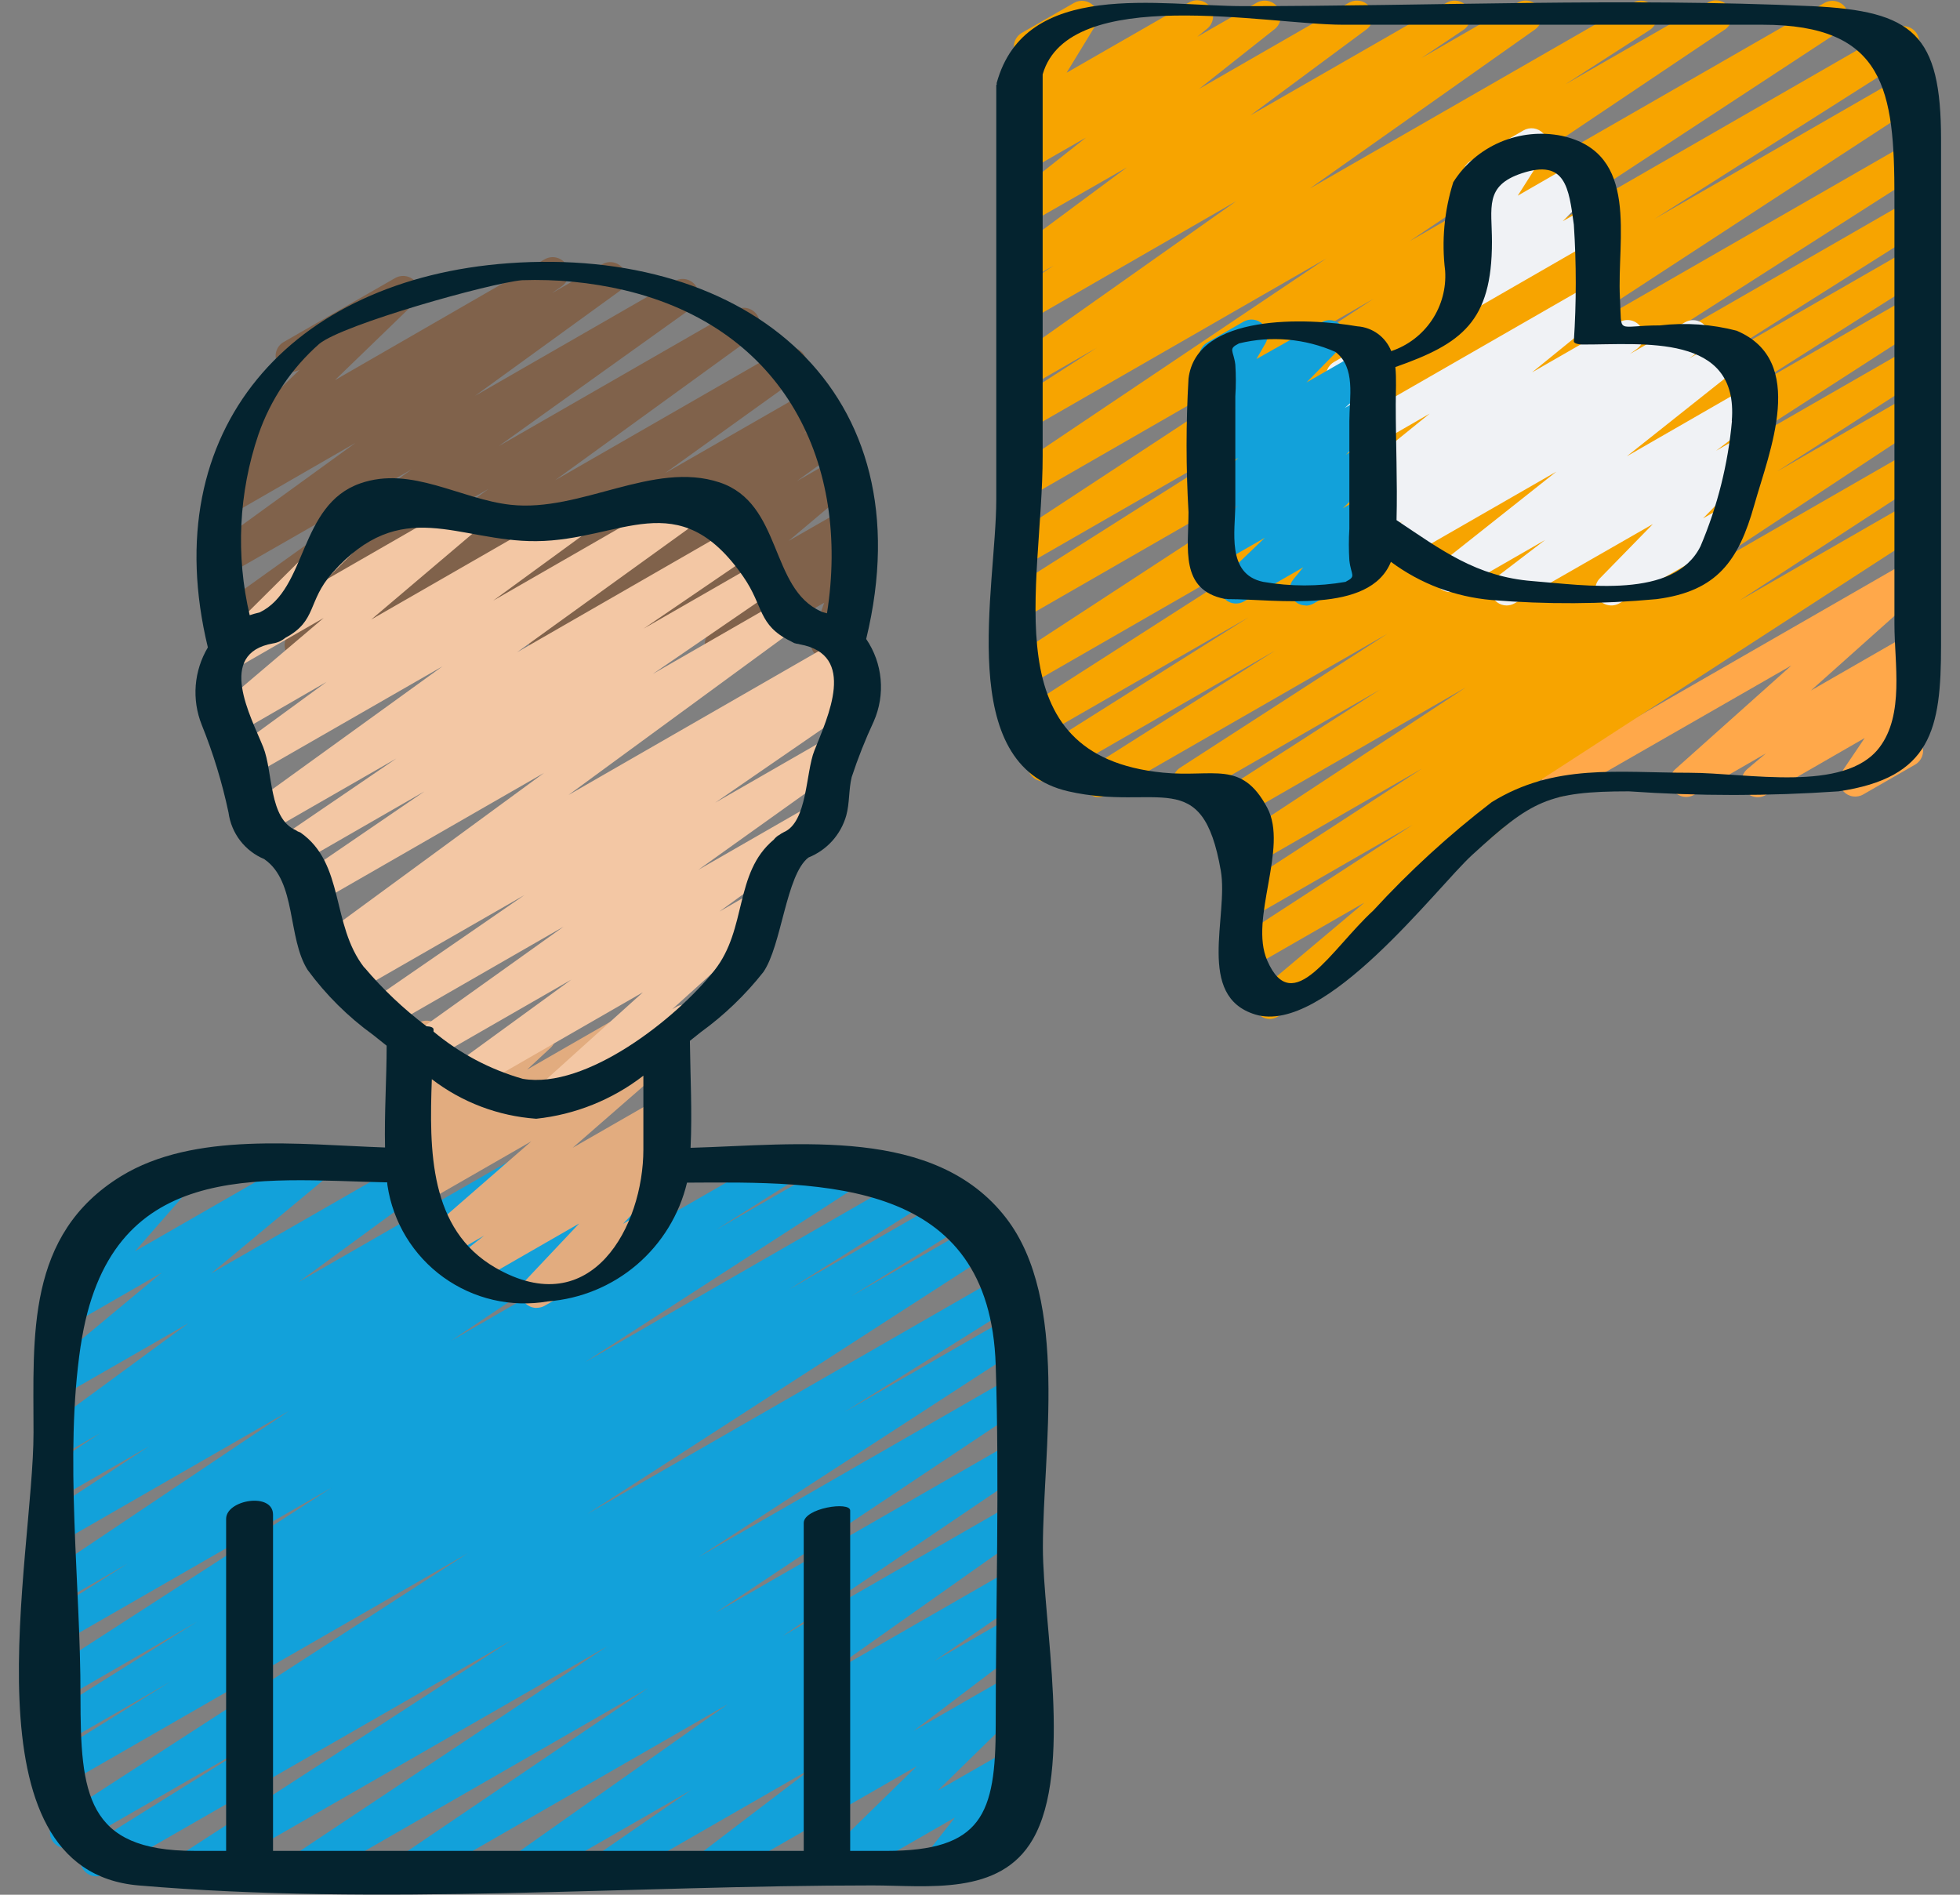 <svg width="60" height="58" viewBox="0 0 60 58" fill="none" xmlns="http://www.w3.org/2000/svg">
<rect x="0" y="0" width="60" height="58" fill="#808080" stroke="none"/>
<g id="satisfied_patients.svg" clip-path="url(#clip0_2116_13064)">
<path id="Vector" d="M5.842 57.646C5.736 57.648 5.632 57.614 5.546 57.551C5.461 57.489 5.398 57.4 5.367 57.298C5.337 57.196 5.341 57.087 5.378 56.987C5.415 56.888 5.483 56.803 5.573 56.746L15.638 50.221L3.19 57.374C3.079 57.436 2.948 57.452 2.825 57.42C2.702 57.387 2.596 57.308 2.53 57.2C2.464 57.091 2.444 56.961 2.472 56.837C2.501 56.713 2.577 56.606 2.684 56.537L8.073 53.17L2.259 56.511C2.148 56.574 2.018 56.592 1.895 56.56C1.772 56.529 1.666 56.45 1.599 56.342C1.533 56.234 1.511 56.104 1.539 55.98C1.566 55.856 1.641 55.747 1.747 55.678L14.323 47.544L2.022 54.617C1.911 54.675 1.781 54.69 1.66 54.656C1.539 54.622 1.435 54.543 1.37 54.435C1.305 54.328 1.284 54.201 1.311 54.078C1.338 53.956 1.411 53.849 1.515 53.78L5.212 51.479L2.022 53.314C1.912 53.373 1.782 53.388 1.661 53.355C1.54 53.322 1.435 53.243 1.37 53.136C1.305 53.029 1.284 52.901 1.311 52.779C1.338 52.656 1.411 52.549 1.515 52.479L6.033 49.643L2.022 51.954C1.912 52.009 1.786 52.022 1.667 51.988C1.548 51.955 1.446 51.879 1.381 51.774C1.317 51.669 1.294 51.544 1.318 51.423C1.342 51.303 1.41 51.196 1.509 51.123L10.152 45.538L2.022 50.211C1.912 50.271 1.783 50.286 1.662 50.253C1.541 50.22 1.437 50.142 1.372 50.035C1.307 49.928 1.285 49.8 1.311 49.677C1.338 49.555 1.41 49.447 1.514 49.376L3.921 47.855L2.022 48.947C1.913 49.013 1.781 49.033 1.657 49.003C1.532 48.973 1.424 48.895 1.356 48.787C1.288 48.678 1.265 48.547 1.293 48.422C1.32 48.297 1.395 48.188 1.503 48.117L8.852 43.188L2.022 47.114C1.912 47.173 1.783 47.189 1.662 47.157C1.541 47.124 1.436 47.047 1.37 46.941C1.305 46.835 1.282 46.708 1.307 46.586C1.332 46.464 1.403 46.356 1.505 46.285L4.568 44.269L2.02 45.731C1.91 45.79 1.783 45.806 1.662 45.775C1.541 45.743 1.437 45.667 1.37 45.562C1.304 45.457 1.281 45.33 1.306 45.208C1.331 45.086 1.401 44.978 1.503 44.907L3.078 43.863L2.019 44.474C1.911 44.534 1.784 44.551 1.663 44.521C1.543 44.491 1.438 44.417 1.37 44.314C1.301 44.21 1.274 44.084 1.295 43.961C1.316 43.838 1.383 43.728 1.482 43.653L5.773 40.503L2.024 42.657C1.917 42.718 1.792 42.737 1.672 42.71C1.553 42.683 1.447 42.613 1.377 42.513C1.306 42.413 1.276 42.289 1.292 42.168C1.308 42.047 1.37 41.936 1.464 41.858L4.952 38.958L2.084 40.609C1.984 40.669 1.865 40.691 1.75 40.67C1.634 40.65 1.53 40.59 1.456 40.499C1.381 40.409 1.341 40.295 1.344 40.178C1.346 40.061 1.39 39.948 1.468 39.861L3.312 37.751C3.197 37.804 3.066 37.811 2.946 37.771C2.826 37.73 2.726 37.645 2.667 37.532C2.609 37.42 2.596 37.29 2.632 37.169C2.668 37.048 2.749 36.945 2.859 36.883L5.359 35.447C5.46 35.39 5.577 35.37 5.69 35.39C5.804 35.411 5.906 35.471 5.98 35.559C6.055 35.647 6.096 35.759 6.096 35.874C6.096 35.989 6.055 36.101 5.98 36.189L4.134 38.302L9.389 35.283C9.495 35.22 9.621 35.199 9.742 35.224C9.862 35.25 9.969 35.32 10.04 35.421C10.111 35.522 10.142 35.646 10.125 35.769C10.109 35.891 10.047 36.002 9.951 36.081L6.464 38.98L12.9 35.283C13.009 35.223 13.136 35.205 13.257 35.235C13.378 35.264 13.483 35.338 13.552 35.442C13.62 35.545 13.646 35.671 13.625 35.793C13.604 35.915 13.538 36.024 13.439 36.099L9.148 39.24L16.039 35.283C16.148 35.223 16.277 35.206 16.398 35.238C16.52 35.27 16.624 35.346 16.691 35.453C16.757 35.559 16.78 35.687 16.755 35.809C16.73 35.932 16.659 36.041 16.556 36.112L14.992 37.149L18.245 35.283C18.355 35.226 18.482 35.212 18.601 35.244C18.72 35.277 18.823 35.353 18.888 35.458C18.953 35.563 18.977 35.689 18.953 35.811C18.929 35.932 18.86 36.04 18.76 36.112L15.691 38.127L20.641 35.283C20.751 35.224 20.879 35.208 21 35.239C21.12 35.271 21.224 35.347 21.291 35.453C21.357 35.559 21.38 35.686 21.356 35.808C21.332 35.931 21.262 36.039 21.16 36.111L13.817 41.038L23.829 35.283C23.94 35.224 24.069 35.209 24.19 35.242C24.311 35.274 24.415 35.352 24.48 35.459C24.545 35.566 24.567 35.694 24.541 35.817C24.514 35.94 24.442 36.047 24.338 36.118L21.92 37.646L26.032 35.283C26.143 35.222 26.273 35.205 26.396 35.237C26.518 35.269 26.624 35.347 26.69 35.454C26.757 35.562 26.779 35.691 26.752 35.815C26.725 35.938 26.651 36.046 26.545 36.116L17.907 41.7L28.145 35.811C28.256 35.75 28.385 35.735 28.507 35.767C28.629 35.8 28.733 35.878 28.799 35.986C28.864 36.094 28.886 36.223 28.858 36.346C28.831 36.469 28.757 36.577 28.652 36.647L24.136 39.482L29.256 36.538C29.368 36.478 29.497 36.463 29.619 36.496C29.741 36.529 29.846 36.608 29.911 36.715C29.977 36.823 29.997 36.952 29.97 37.075C29.942 37.198 29.867 37.306 29.762 37.375L26.06 39.678L30.058 37.386C30.168 37.318 30.301 37.297 30.427 37.327C30.554 37.357 30.663 37.436 30.731 37.546C30.799 37.657 30.82 37.79 30.79 37.916C30.76 38.042 30.681 38.152 30.57 38.22L17.98 46.344L30.746 39.005C30.858 38.938 30.992 38.918 31.118 38.949C31.245 38.981 31.354 39.061 31.421 39.172C31.455 39.228 31.478 39.289 31.488 39.353C31.498 39.417 31.495 39.482 31.479 39.545C31.464 39.608 31.436 39.667 31.397 39.719C31.358 39.771 31.309 39.815 31.253 39.847L25.853 43.222L30.931 40.303C31.041 40.244 31.17 40.23 31.291 40.262C31.412 40.295 31.516 40.372 31.582 40.479C31.648 40.585 31.67 40.712 31.644 40.835C31.618 40.957 31.547 41.065 31.444 41.136L21.388 47.661L30.937 42.172C31.047 42.113 31.175 42.097 31.296 42.129C31.417 42.161 31.521 42.237 31.588 42.343C31.654 42.448 31.677 42.575 31.653 42.697C31.628 42.82 31.558 42.928 31.456 43L21.909 49.366L30.935 44.178C31.044 44.117 31.173 44.1 31.294 44.131C31.415 44.163 31.52 44.239 31.587 44.345C31.653 44.45 31.677 44.578 31.653 44.701C31.628 44.823 31.558 44.932 31.456 45.005L23.958 50.081L30.933 46.071C31.042 46.008 31.171 45.989 31.293 46.019C31.415 46.048 31.522 46.124 31.59 46.23C31.658 46.336 31.682 46.464 31.659 46.587C31.635 46.711 31.564 46.821 31.462 46.893L24.954 51.489L30.933 48.052C31.042 47.984 31.174 47.962 31.3 47.99C31.426 48.019 31.536 48.096 31.605 48.205C31.674 48.313 31.698 48.445 31.67 48.572C31.643 48.698 31.567 48.808 31.458 48.878L28.61 50.842L30.931 49.509C31.039 49.437 31.171 49.41 31.298 49.436C31.426 49.461 31.538 49.536 31.61 49.644C31.682 49.752 31.709 49.884 31.683 50.012C31.658 50.139 31.583 50.251 31.475 50.324L27.967 52.986L30.931 51.283C31.034 51.224 31.156 51.204 31.273 51.228C31.39 51.252 31.495 51.317 31.567 51.411C31.64 51.506 31.675 51.624 31.666 51.743C31.657 51.861 31.605 51.973 31.52 52.056L28.707 54.81L30.938 53.53C31.037 53.473 31.152 53.452 31.264 53.471C31.376 53.489 31.478 53.546 31.553 53.632C31.627 53.718 31.67 53.827 31.673 53.94C31.676 54.054 31.64 54.165 31.57 54.254L30.608 55.476L30.784 55.378C30.859 55.331 30.945 55.305 31.034 55.303C31.122 55.3 31.21 55.322 31.287 55.365C31.364 55.408 31.428 55.471 31.472 55.547C31.516 55.623 31.539 55.71 31.538 55.798C31.536 55.886 31.511 55.972 31.465 56.047C31.419 56.122 31.353 56.184 31.275 56.224L28.902 57.583C28.804 57.639 28.689 57.659 28.577 57.64C28.465 57.621 28.364 57.564 28.29 57.479C28.215 57.393 28.173 57.285 28.169 57.172C28.166 57.058 28.202 56.947 28.271 56.858L29.233 55.636L25.844 57.583C25.741 57.642 25.619 57.662 25.502 57.639C25.385 57.615 25.28 57.55 25.208 57.455C25.135 57.36 25.1 57.242 25.109 57.124C25.118 57.005 25.17 56.893 25.255 56.81L28.067 54.063L21.939 57.583C21.832 57.644 21.705 57.661 21.585 57.632C21.464 57.603 21.359 57.531 21.29 57.428C21.221 57.326 21.194 57.201 21.214 57.079C21.233 56.957 21.299 56.848 21.396 56.772L24.904 54.096L18.837 57.583C18.727 57.644 18.598 57.661 18.477 57.63C18.355 57.599 18.25 57.523 18.182 57.418C18.115 57.312 18.091 57.185 18.115 57.062C18.139 56.94 18.209 56.831 18.311 56.759L21.159 54.795L16.303 57.583C16.194 57.644 16.066 57.661 15.945 57.63C15.824 57.6 15.719 57.525 15.651 57.42C15.583 57.315 15.558 57.189 15.581 57.066C15.604 56.944 15.673 56.834 15.773 56.761L22.282 52.165L12.863 57.583C12.753 57.642 12.625 57.657 12.505 57.626C12.384 57.594 12.28 57.519 12.213 57.413C12.146 57.308 12.123 57.181 12.146 57.059C12.17 56.937 12.24 56.829 12.341 56.756L19.84 51.674L9.57 57.579C9.46 57.645 9.329 57.665 9.204 57.635C9.08 57.605 8.972 57.528 8.904 57.419C8.836 57.31 8.813 57.179 8.84 57.054C8.868 56.929 8.943 56.82 9.05 56.75L18.591 50.394L6.087 57.578C6.013 57.621 5.928 57.645 5.842 57.646Z" fill="#12A1DA"/>
<path id="Path" d="M16.425 40.037C16.33 40.037 16.236 40.009 16.157 39.956C16.077 39.904 16.014 39.83 15.975 39.742C15.937 39.654 15.926 39.557 15.943 39.463C15.96 39.369 16.004 39.282 16.07 39.213L17.73 37.453L14.531 39.292C14.424 39.352 14.298 39.369 14.179 39.341C14.059 39.313 13.954 39.241 13.885 39.14C13.816 39.039 13.787 38.916 13.805 38.794C13.823 38.673 13.885 38.563 13.981 38.486L14.818 37.825L13.667 38.488C13.561 38.548 13.437 38.568 13.317 38.543C13.198 38.517 13.093 38.448 13.021 38.349C12.95 38.251 12.918 38.129 12.932 38.008C12.946 37.888 13.005 37.776 13.097 37.697L16.266 34.937L12.936 36.85C12.828 36.914 12.699 36.934 12.577 36.907C12.454 36.879 12.347 36.805 12.277 36.701C12.208 36.596 12.181 36.469 12.203 36.345C12.224 36.222 12.293 36.111 12.393 36.036L12.654 35.84C12.564 35.855 12.472 35.844 12.387 35.81C12.302 35.775 12.229 35.718 12.174 35.645C12.102 35.548 12.069 35.428 12.08 35.308C12.092 35.188 12.147 35.077 12.236 34.996L12.958 34.331L12.814 34.413C12.732 34.46 12.637 34.482 12.543 34.477C12.448 34.472 12.357 34.439 12.28 34.384C12.203 34.328 12.144 34.251 12.11 34.163C12.077 34.074 12.069 33.978 12.09 33.885L12.398 32.473C12.311 32.441 12.236 32.384 12.18 32.31C12.124 32.237 12.09 32.148 12.082 32.056C12.075 31.964 12.093 31.872 12.136 31.79C12.179 31.707 12.244 31.639 12.324 31.592L12.814 31.308C12.897 31.261 12.991 31.239 13.086 31.244C13.18 31.249 13.272 31.282 13.348 31.337C13.425 31.393 13.484 31.469 13.518 31.558C13.552 31.646 13.559 31.743 13.539 31.835L13.282 33.016L16.273 31.295C16.378 31.236 16.501 31.216 16.619 31.241C16.737 31.266 16.842 31.334 16.914 31.43C16.985 31.527 17.018 31.646 17.007 31.766C16.995 31.885 16.94 31.996 16.852 32.077L16.137 32.741L18.67 31.285C18.777 31.224 18.904 31.205 19.025 31.234C19.145 31.262 19.25 31.335 19.319 31.438C19.388 31.541 19.416 31.666 19.396 31.788C19.376 31.91 19.311 32.02 19.213 32.096L19.132 32.158L20.124 31.588C20.23 31.528 20.354 31.509 20.473 31.534C20.592 31.56 20.697 31.629 20.768 31.727C20.838 31.826 20.87 31.947 20.856 32.068C20.842 32.188 20.784 32.299 20.693 32.379L17.529 35.136L20.13 33.642C20.237 33.581 20.363 33.563 20.482 33.591C20.602 33.618 20.707 33.69 20.776 33.792C20.845 33.893 20.874 34.017 20.856 34.138C20.838 34.26 20.776 34.37 20.68 34.448L19.846 35.106L20.13 34.944C20.232 34.886 20.351 34.866 20.467 34.888C20.582 34.91 20.686 34.972 20.759 35.064C20.832 35.156 20.869 35.27 20.865 35.387C20.86 35.504 20.813 35.616 20.733 35.701L19.073 37.462L19.563 37.177C19.619 37.143 19.68 37.12 19.745 37.11C19.809 37.1 19.875 37.104 19.939 37.12C20.002 37.136 20.061 37.164 20.113 37.203C20.166 37.242 20.209 37.292 20.242 37.348C20.275 37.405 20.296 37.467 20.304 37.532C20.313 37.596 20.308 37.662 20.29 37.725C20.273 37.788 20.243 37.847 20.203 37.898C20.162 37.949 20.112 37.992 20.055 38.023L16.668 39.974C16.593 40.015 16.508 40.035 16.422 40.033L16.425 40.037Z" fill="#E2AC7F"/>
<path id="Path_2" d="M9.202 20.231C9.1 20.232 8.999 20.2 8.916 20.14C8.832 20.08 8.77 19.995 8.737 19.898C8.705 19.8 8.704 19.695 8.735 19.597C8.765 19.499 8.826 19.413 8.909 19.352L14.958 14.964L7.221 19.415C7.112 19.477 6.983 19.496 6.861 19.466C6.739 19.437 6.632 19.362 6.563 19.257C6.496 19.152 6.471 19.026 6.493 18.904C6.516 18.781 6.585 18.672 6.686 18.599L12.6 14.369L6.983 17.586C6.874 17.651 6.745 17.671 6.622 17.643C6.499 17.615 6.391 17.541 6.321 17.436C6.252 17.33 6.227 17.201 6.251 17.078C6.275 16.954 6.345 16.844 6.448 16.771L10.881 13.558L7.056 15.762C6.946 15.825 6.816 15.844 6.693 15.814C6.57 15.784 6.463 15.707 6.394 15.601C6.326 15.494 6.302 15.365 6.328 15.241C6.353 15.117 6.426 15.007 6.53 14.936L7.165 14.499C7.077 14.512 6.988 14.501 6.905 14.468C6.823 14.435 6.751 14.38 6.697 14.31C6.625 14.215 6.59 14.097 6.599 13.978C6.608 13.859 6.661 13.747 6.746 13.665L9.173 11.318C9.117 11.35 9.056 11.371 8.992 11.38C8.929 11.388 8.864 11.384 8.802 11.368C8.739 11.351 8.681 11.322 8.63 11.283C8.579 11.244 8.536 11.196 8.504 11.14C8.471 11.084 8.45 11.023 8.442 10.959C8.433 10.896 8.437 10.831 8.454 10.768C8.47 10.706 8.499 10.648 8.538 10.597C8.577 10.546 8.626 10.503 8.681 10.471L12.09 8.515C12.194 8.454 12.317 8.433 12.435 8.456C12.554 8.479 12.659 8.544 12.733 8.64C12.806 8.736 12.84 8.855 12.831 8.975C12.821 9.095 12.767 9.207 12.68 9.289L10.254 11.636L16.671 7.938C16.781 7.875 16.911 7.856 17.035 7.886C17.158 7.916 17.265 7.992 17.334 8.099C17.402 8.206 17.425 8.335 17.4 8.459C17.374 8.583 17.301 8.693 17.197 8.764L16.896 8.973L18.442 8.086C18.55 8.025 18.677 8.008 18.798 8.038C18.918 8.068 19.022 8.142 19.09 8.246C19.158 8.35 19.183 8.475 19.162 8.597C19.141 8.719 19.074 8.829 18.975 8.904L14.54 12.119L20.652 8.605C20.76 8.542 20.889 8.523 21.011 8.552C21.134 8.581 21.24 8.656 21.308 8.762C21.377 8.867 21.402 8.995 21.379 9.119C21.356 9.242 21.286 9.352 21.184 9.426L15.272 13.654L22.513 9.492C22.622 9.426 22.752 9.405 22.876 9.434C23 9.462 23.108 9.537 23.177 9.644C23.246 9.75 23.271 9.88 23.247 10.004C23.223 10.129 23.151 10.239 23.047 10.312L16.995 14.7L23.956 10.698C24.065 10.636 24.194 10.617 24.316 10.647C24.438 10.676 24.544 10.751 24.613 10.857C24.681 10.961 24.706 11.089 24.683 11.212C24.66 11.335 24.591 11.445 24.489 11.518L20.356 14.486L24.837 11.914C24.947 11.849 25.078 11.83 25.202 11.86C25.326 11.889 25.434 11.966 25.503 12.074C25.571 12.181 25.594 12.312 25.567 12.436C25.541 12.561 25.467 12.67 25.361 12.741L24.561 13.291L25.317 12.85C25.425 12.782 25.556 12.76 25.681 12.787C25.806 12.815 25.916 12.89 25.986 12.997C26.056 13.104 26.081 13.235 26.056 13.36C26.031 13.486 25.958 13.597 25.852 13.669L24.4 14.724L25.685 13.986C25.791 13.925 25.917 13.905 26.037 13.932C26.157 13.958 26.263 14.028 26.334 14.128C26.405 14.228 26.435 14.351 26.419 14.473C26.403 14.595 26.342 14.706 26.247 14.784L24.142 16.557L25.91 15.544C26.015 15.485 26.137 15.466 26.255 15.491C26.373 15.516 26.477 15.583 26.549 15.679C26.621 15.776 26.654 15.895 26.643 16.015C26.632 16.135 26.576 16.246 26.488 16.327L25.665 17.083L25.901 16.948C25.988 16.899 26.087 16.877 26.187 16.885C26.286 16.894 26.381 16.932 26.458 16.996C26.535 17.06 26.59 17.145 26.617 17.242C26.644 17.338 26.641 17.44 26.608 17.535L26.102 18.95C26.178 18.991 26.242 19.053 26.287 19.127C26.331 19.201 26.355 19.286 26.356 19.373C26.357 19.46 26.335 19.545 26.292 19.62C26.249 19.696 26.186 19.758 26.111 19.802L25.559 20.112C25.471 20.163 25.371 20.185 25.27 20.177C25.169 20.168 25.074 20.129 24.996 20.065C24.919 20.001 24.863 19.915 24.837 19.819C24.81 19.723 24.813 19.62 24.847 19.526L25.231 18.45L22.329 20.127C22.224 20.194 22.098 20.219 21.975 20.197C21.852 20.174 21.743 20.106 21.669 20.005C21.595 19.905 21.562 19.78 21.578 19.656C21.593 19.532 21.655 19.419 21.751 19.339L22.573 18.584L19.884 20.121C19.779 20.183 19.653 20.203 19.534 20.177C19.414 20.151 19.308 20.081 19.238 19.981C19.167 19.881 19.137 19.758 19.152 19.636C19.168 19.515 19.228 19.404 19.322 19.325L21.428 17.55L16.939 20.131C16.831 20.195 16.702 20.214 16.58 20.186C16.457 20.157 16.351 20.082 16.282 19.977C16.213 19.872 16.187 19.744 16.21 19.621C16.233 19.497 16.302 19.387 16.404 19.313L17.851 18.264L14.589 20.142C14.535 20.177 14.474 20.2 14.411 20.211C14.347 20.222 14.283 20.221 14.22 20.207C14.157 20.192 14.098 20.166 14.045 20.129C13.992 20.092 13.948 20.045 13.913 19.991C13.879 19.937 13.855 19.876 13.845 19.813C13.834 19.75 13.835 19.685 13.849 19.622C13.863 19.559 13.889 19.5 13.926 19.447C13.963 19.395 14.01 19.35 14.065 19.316L14.871 18.768L12.453 20.157C12.344 20.228 12.211 20.252 12.084 20.225C11.957 20.198 11.846 20.122 11.775 20.013C11.704 19.904 11.68 19.771 11.707 19.645C11.734 19.517 11.81 19.406 11.919 19.336L16.055 16.367L9.448 20.166C9.373 20.21 9.289 20.232 9.202 20.231Z" fill="#80624B"/>
<path id="Path_3" d="M47.684 24.401C47.576 24.401 47.472 24.365 47.387 24.3C47.301 24.234 47.24 24.143 47.212 24.039C47.184 23.935 47.191 23.825 47.232 23.725C47.273 23.626 47.346 23.543 47.439 23.489L58.428 17.171C58.532 17.114 58.653 17.097 58.768 17.123C58.884 17.149 58.986 17.216 59.056 17.311C59.126 17.407 59.159 17.524 59.149 17.642C59.139 17.76 59.087 17.87 59.001 17.953L55.437 21.137L58.428 19.417C58.534 19.352 58.661 19.329 58.783 19.355C58.905 19.38 59.013 19.45 59.085 19.552C59.156 19.654 59.187 19.779 59.169 19.903C59.151 20.026 59.087 20.138 58.99 20.216L58.428 20.689C58.524 20.633 58.636 20.611 58.746 20.628C58.856 20.644 58.957 20.697 59.033 20.779C59.109 20.859 59.155 20.963 59.164 21.074C59.172 21.184 59.143 21.295 59.08 21.386L58.33 22.495C58.441 22.484 58.554 22.511 58.648 22.572C58.742 22.633 58.812 22.725 58.847 22.831C58.881 22.938 58.878 23.054 58.838 23.158C58.797 23.263 58.722 23.351 58.624 23.407L57.039 24.318C56.943 24.374 56.831 24.395 56.721 24.379C56.611 24.363 56.51 24.309 56.434 24.228C56.358 24.147 56.312 24.043 56.303 23.932C56.295 23.822 56.324 23.712 56.387 23.62L57.082 22.592L54.055 24.336C53.948 24.398 53.823 24.418 53.703 24.391C53.582 24.365 53.477 24.295 53.406 24.194C53.335 24.094 53.304 23.971 53.321 23.849C53.337 23.727 53.399 23.616 53.493 23.538L54.056 23.064L51.849 24.336C51.744 24.392 51.623 24.408 51.508 24.382C51.392 24.356 51.29 24.289 51.22 24.193C51.15 24.098 51.116 23.981 51.127 23.863C51.137 23.745 51.189 23.636 51.275 23.554L54.838 20.371L47.93 24.336C47.855 24.38 47.771 24.404 47.684 24.406V24.401Z" fill="#FFA84A"/>
<path id="Path_4" d="M38.876 31.192C38.776 31.192 38.678 31.162 38.596 31.104C38.513 31.047 38.451 30.966 38.416 30.872C38.381 30.777 38.377 30.675 38.402 30.578C38.428 30.481 38.483 30.394 38.559 30.329L41.769 27.629L38.355 29.592C38.245 29.656 38.113 29.674 37.989 29.643C37.865 29.612 37.758 29.534 37.691 29.425C37.623 29.316 37.602 29.185 37.63 29.061C37.659 28.936 37.735 28.828 37.843 28.759L43.242 25.251L38.352 28.064C38.242 28.125 38.112 28.142 37.99 28.11C37.868 28.078 37.763 28.001 37.697 27.893C37.63 27.786 37.608 27.657 37.635 27.534C37.661 27.41 37.735 27.302 37.839 27.231L43.535 23.525L38.353 26.503C38.243 26.566 38.113 26.584 37.99 26.552C37.867 26.521 37.762 26.444 37.695 26.336C37.628 26.228 37.606 26.099 37.633 25.975C37.659 25.851 37.733 25.742 37.838 25.672L44.874 21.041L38.223 24.866C38.112 24.935 37.979 24.956 37.852 24.927C37.726 24.897 37.616 24.818 37.548 24.708C37.479 24.597 37.458 24.464 37.487 24.337C37.517 24.211 37.596 24.101 37.706 24.033L42.247 21.108L36.633 24.336C36.523 24.398 36.394 24.415 36.272 24.383C36.15 24.352 36.045 24.275 35.978 24.168C35.912 24.061 35.889 23.933 35.915 23.809C35.941 23.686 36.013 23.578 36.117 23.506L42.472 19.399L33.881 24.336C33.771 24.4 33.64 24.417 33.516 24.386C33.393 24.354 33.286 24.275 33.22 24.166C33.154 24.057 33.133 23.927 33.161 23.802C33.19 23.678 33.266 23.57 33.373 23.5L39.043 19.91L32.204 23.847C32.093 23.914 31.96 23.935 31.834 23.904C31.707 23.873 31.599 23.794 31.531 23.683C31.464 23.572 31.443 23.439 31.474 23.312C31.505 23.186 31.584 23.077 31.695 23.01L38.221 18.897L31.565 22.722C31.454 22.787 31.323 22.806 31.198 22.775C31.074 22.744 30.966 22.665 30.899 22.556C30.832 22.446 30.811 22.315 30.84 22.19C30.869 22.065 30.946 21.956 31.054 21.887L41.102 15.449L31.477 20.984C31.367 21.048 31.236 21.067 31.112 21.036C30.988 21.005 30.881 20.927 30.814 20.819C30.747 20.71 30.725 20.579 30.753 20.455C30.781 20.33 30.856 20.221 30.963 20.151L43.901 11.705L31.482 18.848C31.37 18.911 31.239 18.928 31.115 18.896C30.991 18.864 30.885 18.786 30.818 18.677C30.751 18.567 30.73 18.437 30.759 18.312C30.788 18.188 30.865 18.08 30.973 18.012L38.854 13.017L31.481 17.255C31.37 17.316 31.24 17.332 31.118 17.301C30.995 17.269 30.89 17.192 30.823 17.085C30.756 16.977 30.734 16.848 30.761 16.725C30.787 16.602 30.861 16.494 30.965 16.423L42.043 9.149L31.481 15.224C31.37 15.293 31.237 15.316 31.11 15.287C30.982 15.258 30.872 15.18 30.802 15.07C30.733 14.959 30.71 14.826 30.739 14.699C30.768 14.571 30.846 14.461 30.956 14.391L40.602 7.911L31.481 13.156C31.37 13.224 31.237 13.245 31.11 13.215C30.984 13.185 30.875 13.105 30.807 12.995C30.739 12.884 30.718 12.751 30.749 12.625C30.779 12.498 30.858 12.389 30.969 12.321L33.563 10.652L31.481 11.849C31.371 11.911 31.242 11.93 31.119 11.9C30.997 11.87 30.89 11.795 30.821 11.689C30.753 11.583 30.729 11.455 30.753 11.332C30.777 11.208 30.848 11.099 30.951 11.027L37.846 6.156L31.481 9.824C31.37 9.889 31.238 9.908 31.114 9.878C30.989 9.848 30.881 9.77 30.812 9.662C30.745 9.553 30.722 9.422 30.75 9.297C30.778 9.172 30.854 9.063 30.962 8.994L32.256 8.128L31.481 8.578C31.372 8.641 31.244 8.661 31.122 8.632C30.999 8.603 30.893 8.529 30.824 8.424C30.754 8.32 30.728 8.193 30.75 8.07C30.772 7.947 30.841 7.837 30.942 7.763L34.499 5.122L31.481 6.85C31.373 6.911 31.247 6.93 31.127 6.902C31.007 6.874 30.901 6.802 30.831 6.701C30.762 6.599 30.733 6.475 30.752 6.354C30.77 6.232 30.833 6.122 30.929 6.045L33.245 4.211L31.476 5.224C31.37 5.278 31.248 5.292 31.133 5.263C31.017 5.234 30.917 5.164 30.849 5.066C30.782 4.968 30.752 4.848 30.766 4.73C30.781 4.612 30.837 4.503 30.926 4.424L31.341 4.086C31.247 4.108 31.149 4.102 31.059 4.068C30.969 4.035 30.89 3.975 30.834 3.897C30.777 3.819 30.745 3.726 30.741 3.63C30.737 3.534 30.761 3.439 30.811 3.356L31.711 1.882C31.597 1.929 31.469 1.931 31.354 1.887C31.238 1.843 31.143 1.758 31.088 1.647C31.033 1.536 31.022 1.409 31.057 1.291C31.092 1.172 31.171 1.071 31.277 1.008L32.878 0.089C32.972 0.035 33.081 0.014 33.188 0.029C33.295 0.044 33.395 0.093 33.471 0.17C33.547 0.247 33.595 0.347 33.608 0.455C33.621 0.562 33.599 0.671 33.544 0.764L32.651 2.227L36.401 0.073C36.508 0.012 36.634 -0.007 36.754 0.02C36.874 0.047 36.98 0.119 37.05 0.22C37.119 0.322 37.148 0.446 37.13 0.568C37.113 0.69 37.05 0.8 36.954 0.878L36.649 1.128L38.474 0.082C38.58 0.022 38.706 0.003 38.826 0.031C38.945 0.059 39.05 0.13 39.12 0.232C39.189 0.333 39.217 0.457 39.2 0.579C39.182 0.7 39.119 0.811 39.024 0.888L36.706 2.722L41.296 0.082C41.404 0.021 41.531 0.003 41.652 0.031C41.773 0.06 41.878 0.134 41.947 0.237C42.016 0.341 42.042 0.467 42.021 0.589C42.001 0.712 41.934 0.822 41.835 0.897L38.277 3.533L44.286 0.082C44.396 0.02 44.526 0.002 44.649 0.033C44.771 0.064 44.877 0.141 44.944 0.248C45.011 0.355 45.034 0.484 45.008 0.608C44.982 0.731 44.91 0.84 44.805 0.912L43.513 1.777L46.458 0.082C46.567 0.019 46.696 0.001 46.819 0.03C46.942 0.06 47.048 0.135 47.117 0.241C47.185 0.347 47.21 0.475 47.186 0.598C47.162 0.722 47.091 0.831 46.988 0.904L40.091 5.774L49.991 0.085C50.102 0.022 50.232 0.004 50.355 0.036C50.478 0.067 50.584 0.145 50.651 0.254C50.717 0.362 50.739 0.492 50.712 0.616C50.684 0.74 50.609 0.848 50.503 0.918L47.916 2.583L52.267 0.085C52.377 0.016 52.51 -0.007 52.637 0.022C52.763 0.051 52.873 0.129 52.942 0.239C53.011 0.349 53.034 0.482 53.005 0.608C52.976 0.735 52.898 0.845 52.788 0.914L43.147 7.386L55.859 0.085C55.969 0.025 56.098 0.01 56.218 0.042C56.339 0.073 56.443 0.15 56.509 0.257C56.575 0.363 56.598 0.49 56.573 0.612C56.548 0.735 56.477 0.843 56.375 0.915L45.294 8.184L58.007 0.871C58.118 0.804 58.252 0.783 58.379 0.814C58.505 0.845 58.614 0.924 58.682 1.035C58.716 1.09 58.739 1.152 58.749 1.215C58.759 1.279 58.756 1.345 58.74 1.407C58.725 1.47 58.697 1.529 58.659 1.581C58.621 1.633 58.572 1.677 58.517 1.71L50.651 6.701L58.428 2.227C58.501 2.181 58.586 2.156 58.672 2.154C58.758 2.152 58.844 2.172 58.919 2.213C58.995 2.254 59.059 2.314 59.103 2.387C59.148 2.46 59.173 2.544 59.176 2.629C59.178 2.715 59.158 2.8 59.117 2.875C59.076 2.951 59.016 3.014 58.943 3.059L46.005 11.505L58.428 4.366C58.539 4.302 58.672 4.284 58.797 4.315C58.921 4.347 59.029 4.426 59.096 4.536C59.163 4.646 59.184 4.777 59.154 4.902C59.125 5.027 59.047 5.135 58.939 5.203L48.896 11.624L58.428 6.142C58.539 6.082 58.669 6.067 58.79 6.1C58.912 6.134 59.016 6.212 59.081 6.319C59.147 6.427 59.169 6.557 59.141 6.68C59.113 6.803 59.038 6.911 58.932 6.98L52.4 11.102L58.429 7.638C58.54 7.575 58.671 7.557 58.794 7.589C58.918 7.621 59.024 7.699 59.09 7.808C59.156 7.917 59.178 8.048 59.149 8.172C59.12 8.296 59.045 8.405 58.938 8.474L53.261 12.074L58.429 9.103C58.539 9.035 58.673 9.013 58.799 9.043C58.925 9.073 59.034 9.152 59.102 9.263C59.17 9.374 59.192 9.507 59.162 9.633C59.132 9.759 59.053 9.868 58.942 9.936L52.591 14.031L58.429 10.675C58.539 10.613 58.67 10.595 58.793 10.627C58.916 10.658 59.022 10.736 59.088 10.845C59.155 10.953 59.177 11.083 59.149 11.207C59.122 11.331 59.047 11.439 58.941 11.509L54.398 14.434L58.425 12.117C58.535 12.055 58.665 12.038 58.787 12.07C58.909 12.102 59.015 12.179 59.081 12.287C59.148 12.393 59.17 12.522 59.144 12.645C59.118 12.768 59.044 12.877 58.94 12.947L51.914 17.586L58.429 13.84C58.539 13.776 58.67 13.757 58.794 13.788C58.918 13.819 59.025 13.897 59.092 14.005C59.159 14.114 59.181 14.245 59.154 14.369C59.126 14.494 59.05 14.603 58.943 14.673L53.247 18.385L58.434 15.404C58.544 15.342 58.673 15.326 58.795 15.357C58.918 15.389 59.023 15.467 59.089 15.574C59.155 15.682 59.177 15.811 59.151 15.934C59.124 16.057 59.051 16.166 58.947 16.236L46.706 24.171C46.777 24.271 46.807 24.394 46.792 24.516C46.776 24.637 46.715 24.748 46.621 24.827L40.979 29.565C41.023 29.675 41.026 29.796 40.987 29.907C40.948 30.019 40.871 30.112 40.769 30.171L39.114 31.121C39.041 31.166 38.957 31.19 38.872 31.192H38.876Z" fill="#F7A400"/>
<path id="Path_5" d="M46.123 18.534C46.02 18.534 45.92 18.502 45.837 18.442C45.753 18.382 45.691 18.297 45.658 18.2C45.625 18.102 45.624 17.997 45.655 17.899C45.685 17.801 45.746 17.715 45.828 17.653L47.301 16.528L44.65 18.052C44.544 18.118 44.416 18.14 44.293 18.113C44.171 18.087 44.063 18.015 43.992 17.912C43.921 17.809 43.892 17.682 43.912 17.558C43.931 17.435 43.998 17.323 44.097 17.247L47.644 14.437L43.08 17.06C42.971 17.131 42.838 17.155 42.711 17.128C42.583 17.101 42.472 17.025 42.401 16.916C42.33 16.806 42.306 16.674 42.333 16.546C42.36 16.419 42.436 16.308 42.545 16.237L42.954 15.949L42.248 16.349C42.14 16.412 42.012 16.43 41.89 16.401C41.768 16.372 41.662 16.297 41.594 16.192C41.526 16.087 41.5 15.96 41.523 15.837C41.545 15.714 41.614 15.604 41.715 15.53L41.972 15.346C41.863 15.388 41.742 15.389 41.632 15.351C41.522 15.312 41.429 15.235 41.37 15.134C41.311 15.034 41.29 14.916 41.31 14.801C41.331 14.686 41.392 14.583 41.482 14.51L43.768 12.66L41.743 13.827C41.669 13.87 41.584 13.893 41.497 13.893C41.41 13.893 41.325 13.87 41.25 13.827C41.175 13.783 41.114 13.721 41.071 13.645C41.028 13.57 41.006 13.485 41.007 13.398L41.021 11.988C40.92 11.975 40.825 11.93 40.75 11.861C40.675 11.791 40.623 11.7 40.603 11.599C40.583 11.499 40.595 11.395 40.637 11.301C40.68 11.208 40.75 11.13 40.839 11.08L41.275 10.828C41.35 10.784 41.436 10.761 41.522 10.761C41.609 10.761 41.694 10.784 41.769 10.828C41.844 10.871 41.906 10.933 41.949 11.008C41.991 11.084 42.013 11.169 42.012 11.255L41.998 12.549L48.635 8.735C48.742 8.671 48.869 8.65 48.99 8.676C49.112 8.702 49.219 8.774 49.29 8.876C49.361 8.978 49.39 9.104 49.371 9.227C49.353 9.35 49.288 9.461 49.191 9.538L46.899 11.399L49.572 9.863C49.681 9.8 49.811 9.78 49.934 9.809C50.056 9.838 50.164 9.913 50.233 10.019C50.302 10.124 50.327 10.253 50.303 10.377C50.28 10.501 50.209 10.611 50.106 10.684L49.893 10.837L51.581 9.866C51.69 9.803 51.819 9.785 51.942 9.814C52.064 9.844 52.171 9.92 52.24 10.025C52.308 10.131 52.333 10.259 52.308 10.383C52.284 10.506 52.213 10.616 52.11 10.688L51.704 10.975L52.791 10.349C52.898 10.286 53.026 10.266 53.148 10.293C53.269 10.32 53.376 10.392 53.447 10.495C53.517 10.597 53.546 10.723 53.527 10.845C53.507 10.968 53.442 11.079 53.343 11.155L49.802 13.967L53.464 11.86C53.572 11.798 53.7 11.779 53.821 11.807C53.943 11.835 54.049 11.909 54.118 12.012C54.188 12.116 54.215 12.242 54.194 12.365C54.173 12.489 54.106 12.599 54.006 12.674L52.533 13.799L53.166 13.434C53.268 13.375 53.389 13.356 53.505 13.378C53.622 13.401 53.726 13.465 53.799 13.558C53.871 13.651 53.908 13.767 53.901 13.884C53.895 14.002 53.846 14.114 53.764 14.198L52.134 15.869L52.624 15.588C52.736 15.526 52.868 15.511 52.991 15.545C53.114 15.579 53.219 15.66 53.283 15.77C53.347 15.881 53.366 16.012 53.335 16.136C53.303 16.26 53.225 16.367 53.116 16.433L49.57 18.47C49.467 18.528 49.347 18.547 49.231 18.524C49.115 18.502 49.012 18.438 48.939 18.345C48.867 18.252 48.83 18.137 48.836 18.019C48.842 17.902 48.891 17.79 48.973 17.706L50.598 16.043L46.371 18.465C46.296 18.509 46.212 18.533 46.125 18.534H46.123Z" fill="#F0F2F5"/>
<path id="Path_6" d="M44.953 9.496C44.856 9.496 44.761 9.468 44.681 9.415C44.6 9.362 44.537 9.286 44.499 9.196C44.462 9.107 44.451 9.009 44.47 8.914C44.488 8.819 44.535 8.732 44.603 8.663L45.683 7.575L45.233 7.833C45.138 7.887 45.027 7.909 44.919 7.894C44.81 7.878 44.71 7.827 44.633 7.748C44.557 7.67 44.51 7.568 44.499 7.459C44.488 7.35 44.514 7.24 44.573 7.148L45.42 5.813C45.304 5.851 45.179 5.844 45.069 5.794C44.958 5.745 44.87 5.656 44.821 5.545C44.772 5.434 44.766 5.309 44.804 5.194C44.842 5.079 44.922 4.982 45.027 4.922L46.635 3.993C46.73 3.938 46.84 3.915 46.949 3.93C47.058 3.945 47.159 3.996 47.235 4.076C47.311 4.155 47.358 4.257 47.369 4.366C47.38 4.476 47.354 4.586 47.295 4.678L46.462 5.99L48.328 4.915C48.431 4.856 48.551 4.836 48.667 4.859C48.783 4.882 48.887 4.946 48.96 5.039C49.033 5.133 49.069 5.249 49.062 5.367C49.054 5.485 49.004 5.597 48.921 5.681L47.841 6.769L48.616 6.337C48.728 6.271 48.862 6.254 48.987 6.287C49.113 6.321 49.22 6.402 49.285 6.515C49.35 6.627 49.367 6.761 49.334 6.886C49.301 7.012 49.219 7.119 49.106 7.184L45.198 9.434C45.123 9.475 45.039 9.497 44.953 9.496Z" fill="#F0F2F5"/>
<path id="Path_7" d="M39.973 18.533C39.88 18.534 39.789 18.508 39.71 18.459C39.632 18.409 39.569 18.339 39.529 18.255C39.489 18.171 39.474 18.077 39.485 17.985C39.496 17.893 39.534 17.806 39.593 17.734L39.896 17.365L38.09 18.404C37.986 18.466 37.862 18.488 37.743 18.465C37.624 18.442 37.517 18.377 37.444 18.28C37.371 18.184 37.337 18.064 37.347 17.944C37.357 17.823 37.412 17.711 37.5 17.629L38.72 16.461L37.37 17.237C37.264 17.298 37.139 17.318 37.02 17.292C36.901 17.267 36.795 17.198 36.724 17.099C36.653 17 36.621 16.879 36.635 16.758C36.649 16.637 36.708 16.526 36.799 16.446L37.914 15.467L37.368 15.783C37.263 15.842 37.139 15.861 37.021 15.835C36.902 15.809 36.797 15.741 36.726 15.643C36.655 15.545 36.623 15.424 36.636 15.303C36.65 15.183 36.707 15.072 36.798 14.992L37.912 14.014L37.37 14.323C37.267 14.382 37.146 14.401 37.03 14.378C36.914 14.355 36.81 14.291 36.737 14.198C36.665 14.105 36.629 13.989 36.636 13.871C36.643 13.754 36.692 13.643 36.775 13.558L37.83 12.483L37.37 12.748C37.276 12.804 37.167 12.826 37.06 12.813C36.952 12.8 36.852 12.752 36.775 12.675C36.697 12.599 36.648 12.499 36.633 12.392C36.619 12.284 36.64 12.175 36.695 12.081L37.1 11.384C37.003 11.363 36.915 11.313 36.848 11.242C36.78 11.17 36.735 11.08 36.72 10.982C36.705 10.885 36.719 10.785 36.762 10.696C36.804 10.607 36.873 10.533 36.958 10.484L38.066 9.848C38.16 9.794 38.268 9.772 38.376 9.786C38.483 9.8 38.582 9.849 38.659 9.926C38.735 10.002 38.784 10.101 38.798 10.207C38.812 10.314 38.791 10.422 38.736 10.515L38.462 10.991L40.456 9.866C40.558 9.807 40.679 9.787 40.795 9.81C40.912 9.833 41.016 9.897 41.089 9.991C41.161 10.084 41.197 10.201 41.19 10.319C41.183 10.437 41.134 10.548 41.051 10.632L39.994 11.708L41.708 10.723C41.812 10.667 41.934 10.65 42.05 10.677C42.166 10.704 42.268 10.771 42.337 10.867C42.407 10.964 42.44 11.082 42.429 11.2C42.418 11.319 42.364 11.429 42.278 11.511L41.165 12.489L41.735 12.161C41.839 12.103 41.962 12.085 42.078 12.111C42.195 12.138 42.298 12.206 42.368 12.303C42.438 12.399 42.471 12.519 42.459 12.638C42.447 12.757 42.392 12.867 42.304 12.949L41.195 13.922L41.739 13.609C41.843 13.545 41.966 13.523 42.086 13.545C42.205 13.568 42.312 13.634 42.385 13.73C42.459 13.827 42.493 13.948 42.483 14.069C42.472 14.19 42.417 14.303 42.328 14.385L41.103 15.561L41.739 15.195C41.839 15.139 41.956 15.119 42.069 15.14C42.182 15.16 42.284 15.22 42.358 15.308C42.432 15.395 42.473 15.505 42.474 15.619C42.475 15.733 42.436 15.844 42.364 15.932L41.962 16.422C42.072 16.416 42.18 16.448 42.269 16.511C42.359 16.575 42.424 16.667 42.455 16.772C42.486 16.877 42.481 16.99 42.44 17.092C42.4 17.194 42.326 17.279 42.231 17.334L40.218 18.471C40.144 18.515 40.059 18.539 39.973 18.54V18.533Z" fill="#12A1DA"/>
<path id="Path_8" d="M16.836 34.09C16.738 34.09 16.641 34.06 16.56 34.005C16.478 33.949 16.415 33.87 16.38 33.778C16.344 33.686 16.337 33.585 16.359 33.489C16.382 33.393 16.433 33.306 16.505 33.239L19.681 30.375L14.619 33.288C14.51 33.349 14.382 33.367 14.261 33.337C14.14 33.308 14.035 33.233 13.966 33.129C13.897 33.026 13.871 32.9 13.892 32.778C13.913 32.655 13.979 32.546 14.079 32.471L17.489 29.988L13.26 32.419C13.151 32.479 13.024 32.496 12.903 32.466C12.783 32.435 12.678 32.361 12.611 32.257C12.543 32.152 12.518 32.027 12.54 31.904C12.561 31.782 12.629 31.673 12.728 31.598L17.252 28.366L11.948 31.416C11.839 31.48 11.709 31.499 11.586 31.469C11.462 31.439 11.356 31.363 11.288 31.256C11.22 31.149 11.196 31.02 11.221 30.895C11.247 30.771 11.319 30.662 11.424 30.59L16.055 27.399L10.84 30.394C10.785 30.432 10.723 30.457 10.658 30.47C10.593 30.483 10.526 30.483 10.462 30.469C10.397 30.455 10.335 30.428 10.281 30.39C10.227 30.352 10.181 30.303 10.146 30.247C10.111 30.191 10.088 30.128 10.079 30.062C10.069 29.997 10.072 29.93 10.089 29.866C10.105 29.802 10.135 29.741 10.175 29.689C10.216 29.637 10.267 29.593 10.325 29.561L10.798 29.253L10.225 29.583C10.116 29.644 9.989 29.662 9.868 29.633C9.748 29.604 9.642 29.529 9.574 29.425C9.506 29.322 9.48 29.196 9.501 29.073C9.523 28.951 9.59 28.841 9.689 28.766L16.652 23.661L9.712 27.651C9.602 27.714 9.472 27.732 9.349 27.701C9.227 27.671 9.12 27.595 9.052 27.488C8.985 27.382 8.961 27.253 8.987 27.13C9.012 27.006 9.084 26.897 9.188 26.826L12.996 24.224L9.136 26.445C9.026 26.511 8.895 26.531 8.771 26.502C8.647 26.472 8.539 26.395 8.47 26.287C8.402 26.179 8.379 26.049 8.405 25.924C8.432 25.799 8.506 25.689 8.612 25.619L12.135 23.217L8.104 25.533C7.996 25.593 7.869 25.61 7.748 25.581C7.628 25.551 7.524 25.477 7.456 25.373C7.388 25.269 7.363 25.143 7.384 25.021C7.405 24.899 7.472 24.79 7.571 24.715L13.544 20.399L7.72 23.744C7.612 23.806 7.484 23.824 7.363 23.795C7.242 23.766 7.136 23.691 7.068 23.587C7 23.483 6.974 23.356 6.996 23.233C7.018 23.111 7.086 23.001 7.186 22.927L9.998 20.873L7.197 22.489C7.092 22.548 6.968 22.566 6.85 22.539C6.732 22.512 6.629 22.443 6.559 22.345C6.489 22.246 6.458 22.125 6.472 22.005C6.486 21.885 6.544 21.774 6.635 21.695L9.907 18.917L7.223 20.459C7.12 20.516 7 20.533 6.885 20.509C6.771 20.485 6.668 20.421 6.596 20.328C6.525 20.235 6.489 20.119 6.496 20.002C6.503 19.886 6.552 19.775 6.634 19.691L9.896 16.448C9.847 16.394 9.81 16.329 9.788 16.259C9.767 16.189 9.761 16.116 9.772 16.043C9.783 15.971 9.81 15.902 9.851 15.841C9.891 15.78 9.945 15.73 10.008 15.693L11.59 14.784C11.693 14.728 11.813 14.71 11.928 14.734C12.043 14.758 12.145 14.822 12.217 14.915C12.288 15.008 12.324 15.124 12.317 15.241C12.31 15.358 12.261 15.468 12.179 15.552L9.968 17.754L14.077 15.391C14.182 15.329 14.307 15.31 14.427 15.335C14.547 15.361 14.652 15.431 14.723 15.531C14.794 15.632 14.824 15.754 14.809 15.876C14.793 15.997 14.733 16.109 14.639 16.188L11.365 18.964L17.362 15.517C17.471 15.454 17.6 15.434 17.724 15.463C17.847 15.493 17.954 15.568 18.023 15.674C18.092 15.777 18.118 15.903 18.097 16.026C18.076 16.148 18.01 16.258 17.911 16.333L15.098 18.386L21.271 14.838C21.379 14.775 21.508 14.757 21.629 14.786C21.751 14.815 21.857 14.89 21.925 14.995C21.994 15.1 22.019 15.227 21.997 15.35C21.974 15.473 21.905 15.583 21.804 15.657L15.827 19.968L22.706 16.011C22.816 15.95 22.945 15.934 23.067 15.965C23.188 15.996 23.293 16.073 23.36 16.179C23.427 16.284 23.451 16.412 23.427 16.535C23.402 16.658 23.331 16.766 23.229 16.838L19.704 19.242L23.257 17.201C23.366 17.132 23.499 17.109 23.626 17.137C23.752 17.165 23.863 17.243 23.932 17.353C24.002 17.462 24.025 17.595 23.996 17.722C23.968 17.848 23.89 17.959 23.781 18.028L19.98 20.633L23.83 18.419C23.939 18.356 24.067 18.337 24.19 18.366C24.312 18.395 24.418 18.469 24.487 18.574C24.556 18.678 24.582 18.805 24.56 18.929C24.537 19.052 24.468 19.162 24.367 19.235L17.402 24.336L25.698 19.566C25.808 19.498 25.941 19.477 26.068 19.507C26.194 19.537 26.303 19.616 26.371 19.726C26.439 19.837 26.46 19.97 26.43 20.096C26.4 20.223 26.321 20.332 26.211 20.4L25.739 20.706L26.002 20.556C26.111 20.495 26.239 20.478 26.36 20.509C26.481 20.54 26.586 20.615 26.653 20.721C26.72 20.826 26.744 20.953 26.721 21.076C26.697 21.199 26.627 21.308 26.526 21.381L21.891 24.573L25.366 22.576C25.475 22.514 25.603 22.497 25.724 22.527C25.846 22.557 25.951 22.632 26.02 22.736C26.088 22.841 26.113 22.968 26.09 23.091C26.067 23.214 25.998 23.323 25.897 23.397L21.373 26.629L24.897 24.604C25.005 24.539 25.135 24.519 25.258 24.548C25.381 24.576 25.488 24.651 25.557 24.757C25.626 24.863 25.651 24.991 25.628 25.115C25.605 25.239 25.534 25.349 25.431 25.423L22.023 27.904L23.177 27.24C23.282 27.179 23.405 27.159 23.524 27.183C23.642 27.208 23.748 27.276 23.819 27.374C23.891 27.472 23.924 27.593 23.912 27.713C23.899 27.834 23.843 27.946 23.753 28.027L20.579 30.893L20.71 30.817C20.822 30.753 20.956 30.737 21.081 30.771C21.206 30.805 21.313 30.886 21.378 30.998C21.41 31.054 21.431 31.115 21.439 31.178C21.448 31.242 21.444 31.306 21.427 31.368C21.411 31.43 21.383 31.488 21.344 31.539C21.305 31.59 21.256 31.632 21.201 31.664L17.081 34.022C17.007 34.066 16.922 34.09 16.836 34.09Z" fill="#F3C7A4"/>
<path id="Vector_2" d="M55.456 0.188C49.691 -0.074 43.852 0.188 38.082 0.188C35.502 0.188 31.381 -0.659 30.508 2.55C30.508 2.558 30.516 2.564 30.517 2.571C30.518 2.577 30.498 2.598 30.498 2.613V15.291C30.498 18.011 29.207 23.43 32.711 24.225C35.445 24.845 36.804 23.383 37.372 26.655C37.614 28.051 36.599 30.497 38.427 31.055C40.553 31.704 43.979 27.166 45.065 26.172C46.884 24.51 47.389 24.224 49.865 24.224C52 24.372 54.143 24.372 56.278 24.224C59.127 23.811 59.42 22.32 59.42 19.761V4.273C59.42 1.043 58.57 0.335 55.46 0.188H55.456ZM57.531 22.884C56.465 24.282 53.481 23.655 51.712 23.655C49.531 23.655 47.587 23.363 45.664 24.555C44.362 25.554 43.149 26.665 42.038 27.874C40.754 29.052 39.578 31.207 38.793 29.403C38.23 28.12 39.45 25.951 38.793 24.726C38.005 23.248 37.153 23.808 35.598 23.651C30.354 23.129 31.918 17.986 31.918 13.956V2.278C32.712 -0.497 38.818 0.757 41.102 0.757H53.951C57.711 0.757 57.993 2.772 57.993 6.045V19.11C57.993 20.315 58.301 21.873 57.531 22.884Z" fill="#04232F"/>
<path id="Shape" d="M53.174 10.126C52.404 9.925 51.602 9.869 50.812 9.961C49.437 9.961 49.657 10.28 49.59 9.117C49.491 7.317 50.216 4.682 47.809 4.158C47.177 4.03 46.521 4.097 45.927 4.35C45.334 4.604 44.832 5.031 44.488 5.577C44.211 6.453 44.127 7.378 44.239 8.29C44.274 8.825 44.131 9.356 43.833 9.8C43.534 10.245 43.097 10.578 42.589 10.748C42.505 10.537 42.364 10.352 42.18 10.218C41.996 10.084 41.778 10.004 41.55 9.989C40.028 9.725 36.621 9.584 36.383 11.593C36.304 12.952 36.304 14.315 36.383 15.674C36.383 16.774 36.109 18.054 37.487 18.332H37.549C37.568 18.337 37.588 18.34 37.608 18.34C39.071 18.34 41.93 18.811 42.579 17.198C43.477 17.866 44.543 18.27 45.658 18.367C47.34 18.505 49.03 18.496 50.71 18.34C52.571 18.1 53.224 17.16 53.703 15.457C54.162 13.824 55.334 11.045 53.168 10.126H53.174ZM41.195 17.811C40.359 17.957 39.503 17.957 38.667 17.811C37.534 17.574 37.816 16.246 37.816 15.426V12.128C37.837 11.806 37.837 11.483 37.816 11.161C37.761 10.719 37.581 10.687 37.929 10.512C38.914 10.271 39.952 10.363 40.88 10.772C41.509 11.254 41.307 12.151 41.307 12.892V16.188C41.287 16.509 41.287 16.832 41.307 17.153C41.36 17.627 41.532 17.634 41.195 17.808V17.811ZM53.019 12.886C52.899 14.206 52.575 15.5 52.057 16.72C51.252 18.352 48.522 17.913 46.906 17.787C45.199 17.653 44.114 16.831 42.751 15.922C42.781 14.749 42.727 13.56 42.727 12.386C42.727 11.988 42.751 11.591 42.715 11.236C44.747 10.522 45.672 9.848 45.672 7.404C45.672 6.353 45.432 5.686 46.59 5.303C47.924 4.862 48.025 5.743 48.179 6.878C48.257 8.067 48.257 9.259 48.179 10.448C48.179 10.532 48.396 10.546 48.43 10.546C50.284 10.553 53.238 10.183 53.014 12.89L53.019 12.886Z" fill="#04232F"/>
<path id="Shape_2" d="M4.241 57.715C11.613 58.344 19.304 57.715 26.706 57.715C28.394 57.715 30.611 58.045 31.616 56.304C32.853 54.173 31.925 49.666 31.925 47.368C31.925 44.424 32.744 39.808 30.8 37.286C28.62 34.461 24.416 35.045 21.14 35.136C21.192 34.051 21.132 32.943 21.119 31.862L21.447 31.6C22.169 31.077 22.815 30.457 23.367 29.757C23.93 28.943 24.061 26.78 24.748 26.25C25.026 26.138 25.275 25.965 25.476 25.743C25.676 25.52 25.823 25.255 25.905 24.967C26.012 24.582 25.977 24.18 26.072 23.788C26.263 23.207 26.489 22.638 26.747 22.084C26.926 21.678 26.998 21.233 26.958 20.792C26.918 20.351 26.766 19.927 26.516 19.56C28.359 11.964 22.902 7.523 15.56 8.058C8.933 8.541 4.745 13.126 6.363 19.818C6.152 20.172 6.025 20.57 5.992 20.98C5.96 21.391 6.022 21.804 6.175 22.187C6.526 23.056 6.801 23.954 6.995 24.871C7.037 25.185 7.16 25.482 7.352 25.732C7.545 25.983 7.8 26.178 8.092 26.299L8.099 26.306C9.081 26.99 8.794 28.704 9.417 29.69C9.978 30.454 10.655 31.126 11.424 31.681L11.836 32.01C11.836 33.032 11.763 34.087 11.787 35.126C9.152 35.035 5.945 34.632 3.705 36.005C0.792 37.797 1.026 40.895 1.026 43.859C1.026 47.684 -1.191 57.247 4.241 57.715ZM7.91 13.304C8.281 12.232 8.923 11.274 9.775 10.524C10.509 9.927 14.996 8.667 15.982 8.577C17.032 8.541 18.083 8.643 19.107 8.881C24.044 10.048 26.033 14.211 25.316 18.774C25.262 18.758 25.203 18.742 25.151 18.729C25.142 18.729 25.14 18.72 25.133 18.715C23.558 18.018 23.954 15.41 22.03 14.768C19.998 14.093 17.784 15.689 15.631 15.452C14.095 15.283 12.593 14.251 11.031 14.796C9.138 15.455 9.414 18.041 7.948 18.747C7.845 18.77 7.744 18.798 7.644 18.832C7.214 17.001 7.306 15.086 7.91 13.304ZM11.15 29.617C10.128 28.303 10.562 26.437 9.195 25.483C9.168 25.47 9.141 25.459 9.113 25.45C9.095 25.436 9.076 25.424 9.056 25.413C8.223 25.056 8.361 23.625 8.058 22.871C7.685 21.941 6.608 20.001 8.359 19.695C8.499 19.674 8.63 19.614 8.738 19.523C9.711 19.002 9.405 18.408 10.17 17.543C12.294 15.143 14.012 16.583 16.415 16.565C19.019 16.546 20.762 14.782 22.752 17.65C23.388 18.566 23.197 19.128 24.195 19.623L24.21 19.631C24.247 19.649 24.275 19.668 24.315 19.686C24.358 19.7 24.403 19.709 24.449 19.714C24.461 19.714 24.468 19.722 24.48 19.724C26.255 20.036 25.333 21.96 24.93 22.977C24.662 23.644 24.721 25.164 23.993 25.474C23.94 25.5 23.89 25.531 23.843 25.567H23.837C23.779 25.604 23.728 25.65 23.686 25.704C22.464 26.725 22.884 28.427 21.864 29.712C20.695 31.189 17.937 33.353 16.007 33.025C15.004 32.74 14.072 32.247 13.272 31.579V31.512C13.272 31.453 13.185 31.421 13.056 31.414C12.357 30.887 11.719 30.283 11.154 29.614L11.15 29.617ZM16.415 34.246C17.61 34.119 18.745 33.663 19.695 32.928V35.188C19.695 37.516 18.12 40.513 15.166 38.806C13.132 37.632 13.141 35.206 13.219 33.035C14.142 33.743 15.253 34.164 16.414 34.246H16.415ZM2.471 41.195C3.329 35.437 7.894 36.111 11.855 36.194C11.854 36.227 11.857 36.26 11.862 36.292C11.946 36.85 12.141 37.386 12.434 37.867C12.728 38.349 13.115 38.767 13.572 39.097C14.03 39.427 14.548 39.663 15.098 39.79C15.647 39.917 16.217 39.933 16.773 39.837C17.776 39.76 18.729 39.367 19.494 38.714C20.259 38.06 20.797 37.181 21.031 36.202C25.246 36.176 30.3 36.082 30.481 41.792C30.599 45.457 30.481 49.143 30.481 52.809C30.481 55.547 30.056 56.658 27.126 56.658H26.026V46.24C26.026 45.947 24.604 46.165 24.604 46.62V56.657H8.358V46.366C8.358 45.667 6.922 45.908 6.922 46.494V56.657H5.94C2.64 56.657 2.464 54.903 2.464 51.932C2.469 48.478 1.96 44.613 2.469 41.197L2.471 41.195Z" fill="#04232F"/>
</g>
<defs>
<clipPath id="clip0_2116_13064">
<rect width="58.84" height="57.987" fill="white" transform="translate(0.578 0.007)"/>
</clipPath>
</defs>
</svg>

